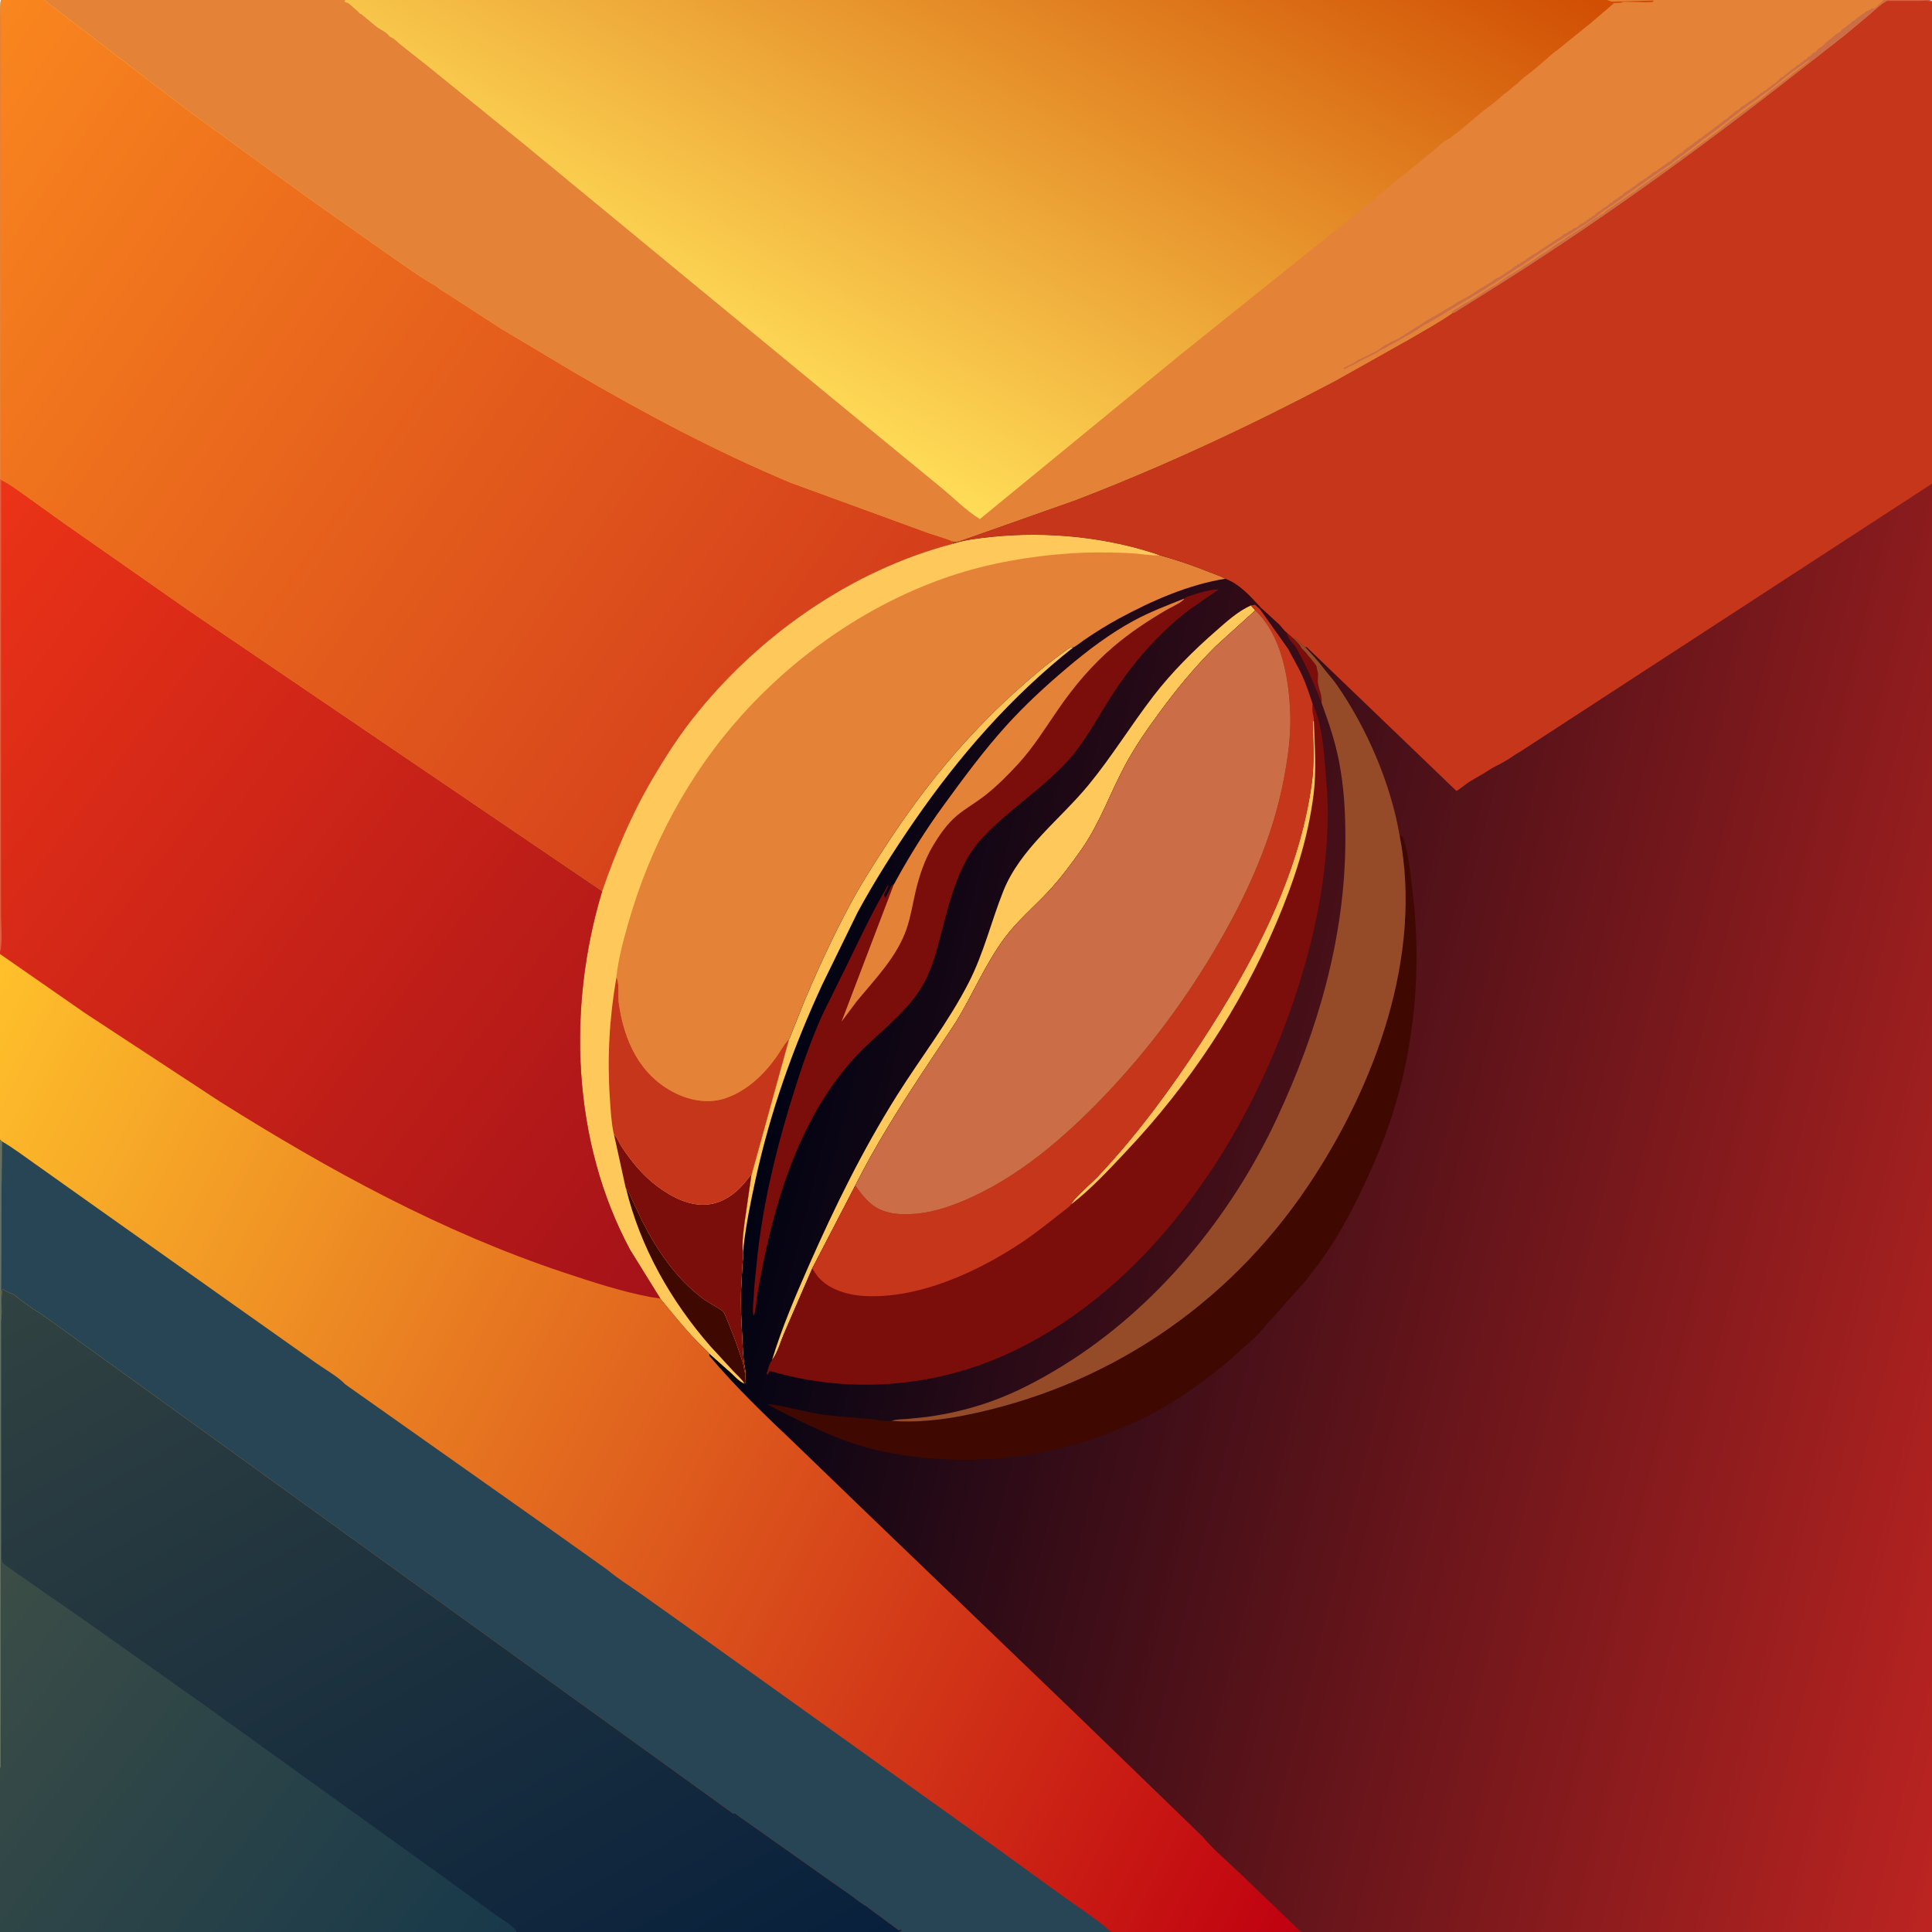 <svg version="1.1" xmlns="http://www.w3.org/2000/svg" style="display: block;" viewBox="0 0 2048 2048" width="1024" height="1024">
<defs>
	<linearGradient id="Gradient1" gradientUnits="userSpaceOnUse" x1="844.725" y1="1061.89" x2="2208.41" y2="1404.45">
		<stop class="stop0" offset="0" stop-opacity="1" stop-color="rgb(0,3,19)"/>
		<stop class="stop1" offset="1" stop-opacity="1" stop-color="rgb(188,36,33)"/>
	</linearGradient>
	<linearGradient id="Gradient2" gradientUnits="userSpaceOnUse" x1="1232.74" y1="-299.794" x2="815.595" y2="420.324">
		<stop class="stop0" offset="0" stop-opacity="1" stop-color="rgb(207,73,0)"/>
		<stop class="stop1" offset="1" stop-opacity="1" stop-color="rgb(255,221,88)"/>
	</linearGradient>
	<linearGradient id="Gradient3" gradientUnits="userSpaceOnUse" x1="858.258" y1="787.129" x2="-86.793" y2="128.925">
		<stop class="stop0" offset="0" stop-opacity="1" stop-color="rgb(212,62,27)"/>
		<stop class="stop1" offset="1" stop-opacity="1" stop-color="rgb(249,134,30)"/>
	</linearGradient>
	<linearGradient id="Gradient4" gradientUnits="userSpaceOnUse" x1="1422.69" y1="1960.56" x2="-86.883" y2="1180.04">
		<stop class="stop0" offset="0" stop-opacity="1" stop-color="rgb(192,0,16)"/>
		<stop class="stop1" offset="1" stop-opacity="1" stop-color="rgb(255,193,43)"/>
	</linearGradient>
	<linearGradient id="Gradient5" gradientUnits="userSpaceOnUse" x1="746.611" y1="1302.78" x2="-105.671" y2="654.97">
		<stop class="stop0" offset="0" stop-opacity="1" stop-color="rgb(165,18,25)"/>
		<stop class="stop1" offset="1" stop-opacity="1" stop-color="rgb(235,51,23)"/>
	</linearGradient>
	<linearGradient id="Gradient6" gradientUnits="userSpaceOnUse" x1="677.729" y1="2202.8" x2="155.869" y2="1279.99">
		<stop class="stop0" offset="0" stop-opacity="1" stop-color="rgb(8,32,60)"/>
		<stop class="stop1" offset="1" stop-opacity="1" stop-color="rgb(49,66,65)"/>
	</linearGradient>
	<linearGradient id="Gradient7" gradientUnits="userSpaceOnUse" x1="442.587" y1="2178.96" x2="-82.197" y2="1767.72">
		<stop class="stop0" offset="0" stop-opacity="1" stop-color="rgb(24,57,74)"/>
		<stop class="stop1" offset="1" stop-opacity="1" stop-color="rgb(60,77,70)"/>
	</linearGradient>
</defs>
<path transform="translate(0,0)" fill="url(#Gradient1)" d="M 0 508 C -0.017 460.827 -1.995 6.617 1 0 L 46.738 0 L 74 0 L 365.75 0 L 610.654 0 L 1703.7 0 L 1996.52 0 L 2000.31 0 C 2006.04 0.004 2046.22 -0.715 2047.53 0.969 L 2048 2 L 2048 512.684 L 2048 2048 L 1379.29 2048 L 1178.09 2048 L 952.773 2048 L 547.408 2048 L -0 2048 L 0 1876.32 L 0 1364.73 L 0 1207.99 L 0 1011.27 L 0 1009.34 L 0 508 z"/>
<path transform="translate(0,0)" fill="rgb(123,13,11)" d="M 1364.19 670.752 L 1371.51 677.163 C 1374.29 680.007 1377.22 682.498 1379.01 685.995 C 1380.42 688.763 1384.22 690.948 1386.01 693.995 C 1387.22 696.07 1389.59 697.768 1391.01 699.995 C 1392.04 701.615 1393.03 702.149 1394.01 703.995 L 1394.75 704.841 C 1395.79 706.215 1395.78 707.31 1396 708.942 C 1396.22 710.603 1396.08 709.641 1396.68 711.733 C 1397.79 715.595 1396.51 719.795 1397.03 723.742 C 1398.09 731.644 1401.68 736.467 1400.94 745.12 C 1394.46 728.624 1388.09 713.311 1379.88 697.567 C 1377.23 692.477 1374.63 686.169 1370.43 682.236 C 1367.35 678.383 1365.26 675.693 1364.19 670.752 z"/>
<path transform="translate(0,0)" fill="rgb(254,200,91)" d="M 836.44 1101.33 C 837.016 1100.98 836.701 1101.25 837.132 1100.26 L 852.978 1060.54 C 867.502 1026.21 883.238 992.134 900.865 959.286 C 913.382 935.96 927.872 913.354 942.444 891.273 C 980.593 833.464 1023.5 781.262 1074.79 734.654 C 1092 719.013 1110.01 703.598 1129.03 690.168 C 1132.13 687.978 1134.02 686.033 1137.97 686.099 C 1071.95 738.116 1016.27 801.989 968.748 871.016 C 947.33 902.125 926.876 934.273 908.897 967.515 L 871.273 1044.46 C 840.313 1111.6 816.333 1179.13 800.638 1251.5 C 795.705 1274.24 791.088 1297.07 788.346 1320.21 L 787.644 1328.35 C 786.259 1317.23 787.962 1306.48 789.295 1295.48 L 796.396 1246.23 L 836.44 1101.33 z"/>
<path transform="translate(0,0)" fill="rgb(254,200,91)" d="M 1326.12 641.841 C 1327.74 643.544 1329.25 645.117 1330.58 647.071 L 1288.44 685.322 C 1266.33 707.32 1246.59 731.338 1228.2 756.496 C 1215.34 774.075 1202.73 792.348 1192.45 811.58 C 1176.62 841.183 1165.98 872.391 1146.6 900.172 C 1135.88 915.538 1123.7 931.829 1110.88 945.5 C 1095.72 961.662 1078.58 976.055 1065.28 993.868 C 1044.48 1021.72 1031.1 1054.61 1012.82 1084.14 L 977.132 1138 C 952.021 1176.17 927.113 1215.88 906.616 1256.74 L 860.964 1344.67 L 831.299 1413.18 C 827.56 1421.91 824.14 1434.45 818.378 1441.75 C 828.76 1407.6 843.102 1373.94 857.5 1341.33 C 885.054 1278.92 914.517 1218.88 950.875 1161.07 C 975.993 1121.14 1005.49 1083.41 1027 1041.34 C 1042.95 1010.14 1050.61 977.045 1063.49 944.734 C 1081.46 899.629 1123.76 868.807 1153.99 831.967 C 1178.64 801.941 1198.97 768.642 1222.64 737.855 C 1241.89 712.813 1265.4 689.356 1289.2 668.622 C 1300.42 658.851 1312.36 647.775 1326.12 641.841 z"/>
<path transform="translate(0,0)" fill="rgb(123,13,11)" d="M 1255.43 634.54 C 1257.43 632.96 1258.62 632.504 1261 631.728 C 1272.12 628.102 1280.12 625.425 1292.01 624.722 L 1260.23 646.731 C 1226.77 672.391 1199.06 704.89 1176.59 740.375 C 1162.24 763.022 1149.17 787.946 1130.88 807.707 C 1110.13 830.116 1085.33 847.778 1062.5 867.909 C 1048.37 880.366 1034.38 893.816 1025.11 910.408 C 1011.27 935.205 1004.56 963.142 997.442 990.382 C 992.228 1010.34 987.194 1030.07 976.144 1047.78 C 958.167 1076.59 928.92 1096.24 906.173 1121.04 C 844.362 1188.43 818.243 1283.19 802.981 1371.25 C 801.723 1378.51 801.7 1387.97 799 1394.73 C 797.102 1390.97 798.912 1377.83 799.073 1373.06 C 799.439 1362.21 800.918 1351.48 801.942 1340.68 C 808.495 1271.61 826.119 1204.4 847.688 1138.58 C 854.71 1117.15 862.987 1095.04 872.349 1074.54 L 899.041 1020.4 C 912.394 993.1 925.401 965.08 940.987 938.97 L 942 939 L 941.203 940.453 L 937.25 948.25 C 937.365 950.133 937.385 950.337 938.49 952 L 942.75 943.505 L 943.75 941.505 L 944.128 940.532 C 944.907 938.974 946.36 938.107 947.699 937.071 C 948.197 936.918 949.504 934.046 949.873 933.373 C 964.826 906.125 981.399 879.721 999.696 854.579 C 1020.76 825.632 1042.46 796.086 1066.49 769.5 C 1086.53 747.33 1108.12 727.451 1130.91 708.173 C 1153.16 689.351 1176.34 671.766 1202.03 657.857 C 1219.2 648.567 1237.33 641.717 1255.43 634.54 z"/>
<path transform="translate(0,0)" fill="rgb(228,130,55)" d="M 1255.43 634.54 C 1253.73 638.252 1240.54 644.15 1236.53 646.501 C 1216.58 658.223 1197.9 670.556 1180.27 685.588 C 1157.73 704.81 1139.26 726.607 1122.42 750.934 C 1108.57 770.926 1095.86 791.699 1079.39 809.722 C 1068.65 821.467 1056.99 833.105 1044.5 842.97 C 1034.82 850.615 1023.7 856.78 1014.31 864.611 C 1003.84 873.331 995.298 885.816 988.45 897.5 C 980.004 911.912 974.493 928.368 970.672 944.555 C 967.578 957.667 965.54 971.217 961.231 984 C 951.054 1014.19 927.786 1037.54 907.954 1061.71 L 892.045 1083.05 L 947.699 937.071 C 948.197 936.918 949.504 934.046 949.873 933.373 C 964.826 906.125 981.399 879.721 999.696 854.579 C 1020.76 825.632 1042.46 796.086 1066.49 769.5 C 1086.53 747.33 1108.12 727.451 1130.91 708.173 C 1153.16 689.351 1176.34 671.766 1202.03 657.857 C 1219.2 648.567 1237.33 641.717 1255.43 634.54 z"/>
<path transform="translate(0,0)" fill="rgb(63,8,1)" d="M 1483.57 885.307 L 1487.01 886.995 C 1493.59 906.301 1495.35 928.345 1497.74 948.489 C 1506.95 1026.05 1499.62 1108.12 1475.63 1182.56 C 1465.86 1212.86 1452.94 1242.12 1438.93 1270.67 C 1425.69 1297.65 1410.13 1324.52 1391.38 1348.07 L 1385.02 1356.5 L 1333.74 1414.03 C 1331.14 1417.24 1327.6 1419.88 1324.58 1422.71 L 1302.01 1443.01 C 1279.1 1462.05 1255.08 1479.76 1229.01 1494.32 C 1178.58 1522.46 1119.05 1540.67 1061.59 1545.69 C 1015.81 1549.68 966.53 1546.88 921.995 1535.31 C 896.822 1528.76 873.607 1518.68 850.28 1507.35 C 837.806 1501.29 824.964 1495.22 813.032 1488.17 C 829.97 1489.91 847.392 1495.2 864.271 1498.16 C 883.175 1501.48 902.051 1502.4 921.109 1504.09 C 929.567 1504.84 936.682 1507.06 945.355 1506.18 C 969.517 1508.28 997.212 1505.31 1020.95 1500.65 C 1171.57 1471.09 1300.52 1384.92 1386.12 1257.77 C 1457.12 1152.31 1508.68 1013.61 1483.57 885.307 z"/>
<path transform="translate(0,0)" fill="rgb(150,75,40)" d="M 1371.51 677.163 L 1373.52 676.574 C 1376.7 680.079 1379.6 683.73 1383.74 686.111 C 1389.8 692.901 1396.59 699.722 1401.99 707.005 C 1406.68 713.323 1412.22 719.05 1416.72 725.5 C 1448.72 771.346 1474.14 830.137 1483.57 885.307 C 1508.68 1013.61 1457.12 1152.31 1386.12 1257.77 C 1300.52 1384.92 1171.57 1471.09 1020.95 1500.65 C 997.212 1505.31 969.517 1508.28 945.355 1506.18 C 950.465 1504.23 955.991 1504.57 961.364 1504.18 L 982.254 1502.02 C 1005.66 1498.87 1028.66 1493.43 1050.9 1485.45 C 1077.66 1475.85 1103.08 1462.3 1127.22 1447.36 C 1225.72 1386.37 1304.71 1290.11 1353.55 1185.52 C 1396.79 1092.92 1425.8 993.916 1426.16 891.054 C 1426.26 862.581 1424.86 834.739 1419.36 806.723 C 1415.16 785.362 1408.36 765.531 1400.94 745.12 C 1401.68 736.467 1398.09 731.644 1397.03 723.742 C 1396.51 719.795 1397.79 715.595 1396.68 711.733 C 1396.08 709.641 1396.22 710.603 1396 708.942 C 1395.78 707.31 1395.79 706.215 1394.75 704.841 L 1394.01 703.995 C 1393.03 702.149 1392.04 701.615 1391.01 699.995 C 1389.59 697.768 1387.22 696.07 1386.01 693.995 C 1384.22 690.948 1380.42 688.763 1379.01 685.995 C 1377.22 682.498 1374.29 680.007 1371.51 677.163 z"/>
<path transform="translate(0,0)" fill="rgb(228,130,55)" d="M 1010.03 576.439 C 1023.03 572.17 1038.43 570.439 1052 569.053 C 1110.4 563.092 1173.61 569.387 1229.21 588.472 C 1247.23 593.523 1265.26 599.66 1282.62 606.67 C 1287.81 608.766 1294.08 610.638 1298.86 613.448 C 1258.79 620.063 1221.42 636.64 1185.9 655.81 C 1173.13 662.7 1161.1 670.344 1149.11 678.513 C 1147.63 679.522 1138.98 686.116 1137.97 686.099 C 1134.02 686.033 1132.13 687.978 1129.03 690.168 C 1110.01 703.598 1092 719.013 1074.79 734.654 C 1023.5 781.262 980.593 833.464 942.444 891.273 C 927.872 913.354 913.382 935.96 900.865 959.286 C 883.238 992.134 867.502 1026.21 852.978 1060.54 L 837.132 1100.26 C 836.701 1101.25 837.016 1100.98 836.44 1101.33 L 796.396 1246.23 L 789.295 1295.48 C 787.962 1306.48 786.259 1317.23 787.644 1328.35 C 788.015 1332.75 787.221 1336.85 786.967 1341.21 L 785.694 1365.87 C 784.885 1382.54 785.84 1399.06 786.717 1415.7 C 787.311 1426.95 787.436 1439.03 789.646 1450 L 789.96 1453 L 790.396 1455.45 L 789.896 1455.66 L 790.505 1465.85 L 788.997 1466.57 C 783.506 1464.29 779.021 1458.98 774.62 1455 L 752.062 1434.96 L 751.214 1434.37 C 750.357 1433.02 750.727 1433.4 749.708 1432.45 C 731.012 1415.08 716.093 1396.06 699.962 1376.51 L 667.896 1324.78 C 606.35 1210.22 601.068 1067.93 638.308 944.743 C 652.583 903.362 669.067 864.011 691.292 826.182 C 704.284 804.069 718.029 782.443 733.878 762.248 C 802.594 674.687 901.923 604.628 1010.03 576.439 z"/>
<path transform="translate(0,0)" fill="rgb(254,200,91)" d="M 1010.03 576.439 C 1023.03 572.17 1038.43 570.439 1052 569.053 C 1110.4 563.092 1173.61 569.387 1229.21 588.472 L 1228.14 588.542 C 1218.56 589.095 1208.08 586.827 1198.34 586.369 C 1176.76 585.354 1154.56 585.225 1132.99 586.72 C 1090.9 589.638 1048.06 597.131 1007.99 610.5 C 923.479 638.703 846.158 691.832 786.625 757.779 C 729.851 820.67 688.854 897.998 665.762 979.314 C 660.598 997.499 655.318 1017.14 653.364 1036 L 653.393 1036.21 L 653.971 1037.23 C 656.643 1043.51 654.933 1055.97 655.945 1063.26 C 661.504 1103.31 678.22 1140.15 716.06 1158.84 C 732.553 1166.98 751.982 1170.09 769.634 1163.93 C 791.479 1156.31 809.176 1139.66 822.475 1121.14 C 827.02 1114.81 831.072 1106.89 836.44 1101.33 L 796.396 1246.23 L 789.295 1295.48 C 787.962 1306.48 786.259 1317.23 787.644 1328.35 C 788.015 1332.75 787.221 1336.85 786.967 1341.21 L 785.694 1365.87 C 784.885 1382.54 785.84 1399.06 786.717 1415.7 C 787.311 1426.95 787.436 1439.03 789.646 1450 L 789.96 1453 L 790.396 1455.45 L 789.896 1455.66 L 790.505 1465.85 L 788.997 1466.57 C 783.506 1464.29 779.021 1458.98 774.62 1455 L 752.062 1434.96 L 751.214 1434.37 C 750.357 1433.02 750.727 1433.4 749.708 1432.45 C 731.012 1415.08 716.093 1396.06 699.962 1376.51 L 667.896 1324.78 C 606.35 1210.22 601.068 1067.93 638.308 944.743 C 652.583 903.362 669.067 864.011 691.292 826.182 C 704.284 804.069 718.029 782.443 733.878 762.248 C 802.594 674.687 901.923 604.628 1010.03 576.439 z"/>
<path transform="translate(0,0)" fill="rgb(63,8,1)" d="M 663.625 1259.76 C 666.828 1263.41 668.206 1267.72 670.207 1272.08 L 681.026 1294.82 C 696.775 1325.86 716.62 1354.93 744.635 1376.2 C 751.23 1381.21 759.112 1384.57 765.676 1389.58 C 767.371 1390.87 767.931 1392.3 768.72 1394.16 C 775.685 1410.57 782.024 1427.19 787.298 1444.24 C 788.463 1448 788.68 1451.97 789.896 1455.66 L 790.505 1465.85 L 788.997 1466.57 C 786.781 1462.26 781.167 1457.54 777.729 1453.89 L 752.937 1426.97 C 711.099 1378.99 678.668 1321.94 663.625 1259.76 z"/>
<path transform="translate(0,0)" fill="rgb(123,13,11)" d="M 650.715 1201.83 L 651.605 1202.99 C 654.518 1206.9 656.466 1211.71 659.179 1215.83 C 669.269 1231.18 681.261 1245.88 696 1256.99 C 711.526 1268.69 731.534 1279.42 751.682 1276.66 C 769.109 1274.28 783.09 1262.57 793.24 1248.84 C 794.039 1247.76 794.793 1246.73 795.702 1245.73 L 796.396 1246.23 L 789.295 1295.48 C 787.962 1306.48 786.259 1317.23 787.644 1328.35 C 788.015 1332.75 787.221 1336.85 786.967 1341.21 L 785.694 1365.87 C 784.885 1382.54 785.84 1399.06 786.717 1415.7 C 787.311 1426.95 787.436 1439.03 789.646 1450 L 789.96 1453 L 790.396 1455.45 L 789.896 1455.66 C 788.68 1451.97 788.463 1448 787.298 1444.24 C 782.024 1427.19 775.685 1410.57 768.72 1394.16 C 767.931 1392.3 767.371 1390.87 765.676 1389.58 C 759.112 1384.57 751.23 1381.21 744.635 1376.2 C 716.62 1354.93 696.775 1325.86 681.026 1294.82 L 670.207 1272.08 C 668.206 1267.72 666.828 1263.41 663.625 1259.76 L 663.342 1259.62 L 650.715 1201.83 z"/>
<path transform="translate(0,0)" fill="rgb(198,54,26)" d="M 653.393 1036.21 L 653.971 1037.23 C 656.643 1043.51 654.933 1055.97 655.945 1063.26 C 661.504 1103.31 678.22 1140.15 716.06 1158.84 C 732.553 1166.98 751.982 1170.09 769.634 1163.93 C 791.479 1156.31 809.176 1139.66 822.475 1121.14 C 827.02 1114.81 831.072 1106.89 836.44 1101.33 L 796.396 1246.23 L 795.702 1245.73 C 794.793 1246.73 794.039 1247.76 793.24 1248.84 C 783.09 1262.57 769.109 1274.28 751.682 1276.66 C 731.534 1279.42 711.526 1268.69 696 1256.99 C 681.261 1245.88 669.269 1231.18 659.179 1215.83 C 656.466 1211.71 654.518 1206.9 651.605 1202.99 L 650.715 1201.83 L 650.544 1201.63 C 647.986 1189.66 647.319 1176.91 646.5 1164.73 C 643.573 1121.18 645.97 1079.22 653.393 1036.21 z"/>
<path transform="translate(0,0)" fill="rgb(123,13,11)" d="M 1326.12 641.841 L 1330.5 641.16 L 1335.86 646.222 L 1365.66 688.177 C 1370.42 697.686 1376 706.659 1380.44 716.35 C 1384.83 725.909 1387.9 735.846 1391.3 745.777 C 1400.97 766.087 1402.91 790.976 1404.79 813.081 C 1406.3 830.925 1407.73 848.72 1407.49 866.649 C 1406.54 937.098 1390.81 1006.21 1367.37 1072.34 C 1315.66 1218.19 1216.26 1364.81 1073 1432.87 C 993.772 1470.51 903.233 1478.07 819 1454.11 L 816 1453.3 C 815.085 1454.69 814.255 1456 813.5 1457.49 L 812.694 1456 C 814.21 1451.56 815.397 1445.33 818.378 1441.75 C 824.14 1434.45 827.56 1421.91 831.299 1413.18 L 860.964 1344.67 L 906.616 1256.74 C 927.113 1215.88 952.021 1176.17 977.132 1138 L 1012.82 1084.14 C 1031.1 1054.61 1044.48 1021.72 1065.28 993.868 C 1078.58 976.055 1095.72 961.662 1110.88 945.5 C 1123.7 931.829 1135.88 915.538 1146.6 900.172 C 1165.98 872.391 1176.62 841.183 1192.45 811.58 C 1202.73 792.348 1215.34 774.075 1228.2 756.496 C 1246.59 731.338 1266.33 707.32 1288.44 685.322 L 1330.58 647.071 C 1329.25 645.117 1327.74 643.544 1326.12 641.841 z"/>
<path transform="translate(0,0)" fill="rgb(254,200,91)" d="M 1135.51 1276.62 C 1136.72 1271.67 1157.99 1253.33 1163.58 1247.39 C 1205.19 1203.21 1239.93 1155.97 1273.09 1105.26 C 1327.66 1021.8 1377.1 929.725 1390.63 829.581 C 1393.54 808.026 1392.08 786.179 1391.45 764.553 L 1392.72 764.379 C 1393.5 790.896 1395.77 815.715 1392.42 842.333 C 1386.5 889.545 1371.45 935.027 1352.89 978.6 C 1314.74 1068.12 1260.6 1149.69 1193.83 1220.46 C 1175.78 1239.6 1156.4 1260.65 1135.51 1276.62 z"/>
<path transform="translate(0,0)" fill="rgb(198,54,26)" d="M 1326.12 641.841 L 1330.5 641.16 L 1335.86 646.222 L 1365.66 688.177 C 1370.42 697.686 1376 706.659 1380.44 716.35 C 1384.83 725.909 1387.9 735.846 1391.3 745.777 C 1391.26 748.624 1391.05 751.669 1391.33 754.5 C 1391.64 757.722 1393.1 761.072 1392.72 764.379 L 1391.45 764.553 C 1392.08 786.179 1393.54 808.026 1390.63 829.581 C 1377.1 929.725 1327.66 1021.8 1273.09 1105.26 C 1239.93 1155.97 1205.19 1203.21 1163.58 1247.39 C 1157.99 1253.33 1136.72 1271.67 1135.51 1276.62 C 1134.04 1278.61 1132.91 1279.49 1130.99 1280.96 C 1115.41 1292.9 1100.72 1305.23 1084.35 1316.21 C 1036.89 1348.07 973.411 1377.46 915 1373.73 C 897.84 1372.63 878.386 1366.78 866.932 1353.31 L 860.964 1344.67 L 906.616 1256.74 C 916.209 1269.91 924.345 1280.82 941.083 1284.99 L 942.813 1285.41 C 950.119 1287.23 957.498 1287.28 965 1287.03 C 984.338 1286.4 1003.29 1280.43 1021 1273.03 C 1078.75 1248.9 1128.72 1205.65 1171.54 1160.75 C 1217.8 1112.23 1257.42 1058.92 1291.08 1001 C 1323.1 945.89 1349.58 886.985 1361.29 824 C 1365.27 802.592 1368.41 779.839 1367.76 758.029 C 1366.65 720.905 1359.07 673.646 1330.58 647.071 C 1329.25 645.117 1327.74 643.544 1326.12 641.841 z"/>
<path transform="translate(0,0)" fill="rgb(203,109,70)" d="M 1330.58 647.071 C 1359.07 673.646 1366.65 720.905 1367.76 758.029 C 1368.41 779.839 1365.27 802.592 1361.29 824 C 1349.58 886.985 1323.1 945.89 1291.08 1001 C 1257.42 1058.92 1217.8 1112.23 1171.54 1160.75 C 1128.72 1205.65 1078.75 1248.9 1021 1273.03 C 1003.29 1280.43 984.338 1286.4 965 1287.03 C 957.498 1287.28 950.119 1287.23 942.813 1285.41 L 941.083 1284.99 C 924.345 1280.82 916.209 1269.91 906.616 1256.74 C 927.113 1215.88 952.021 1176.17 977.132 1138 L 1012.82 1084.14 C 1031.1 1054.61 1044.48 1021.72 1065.28 993.868 C 1078.58 976.055 1095.72 961.662 1110.88 945.5 C 1123.7 931.829 1135.88 915.538 1146.6 900.172 C 1165.98 872.391 1176.62 841.183 1192.45 811.58 C 1202.73 792.348 1215.34 774.075 1228.2 756.496 C 1246.59 731.338 1266.33 707.32 1288.44 685.322 L 1330.58 647.071 z"/>
<path transform="translate(0,0)" fill="rgb(198,54,26)" d="M 2000.31 0 C 2006.04 0.004 2046.22 -0.715 2047.53 0.969 L 2048 2 L 2048 512.684 L 1610.14 797.658 C 1608.47 798.788 1606.65 799.484 1605.04 800.698 C 1600.65 804.014 1593.92 807.798 1589 810.49 L 1587.75 810.995 C 1583.96 812.967 1580.03 815.124 1576.5 817.49 C 1568.3 822.987 1559.45 826.663 1551.75 832.995 L 1548.99 834.995 L 1547.46 836.159 L 1543.92 838.488 L 1385.06 685.862 L 1383.74 686.111 C 1379.6 683.73 1376.7 680.079 1373.52 676.574 L 1371.51 677.163 L 1364.19 670.752 C 1361.35 668.762 1358.48 664.428 1355.9 661.847 L 1336.74 644.344 C 1326.06 632.621 1314.08 619.065 1298.86 613.448 C 1294.08 610.638 1287.81 608.766 1282.62 606.67 C 1265.26 599.66 1247.23 593.523 1229.21 588.472 C 1173.61 569.387 1110.4 563.092 1052 569.053 C 1038.43 570.439 1023.03 572.17 1010.03 576.439 L 1008.82 573.564 C 1012.15 574.182 1014.38 574.348 1017.61 573.214 L 1140 530.02 C 1234.45 493.805 1325.24 451.163 1414.71 404.096 L 1494.32 359.406 C 1509.49 350.512 1525.37 341.836 1539.81 331.824 C 1542.64 331.164 1546.21 328.328 1548.74 326.796 L 1574 311.069 C 1687.73 240.135 1797.2 161.312 1902.68 78.676 L 1956 36.967 L 1981.63 15.472 C 1987.45 10.485 1993.38 4.647 2000.12 0.967 L 2000.31 0 z"/>
<path transform="translate(0,0)" fill="rgb(221,96,67)" d="M 2000.31 0 C 2006.04 0.004 2046.22 -0.715 2047.53 0.969 L 2048 2 C 2043.7 0.12 2036.65 1.025 2031.92 1.012 L 2000.12 0.967 L 2000.31 0 z"/>
<path transform="translate(0,0)" fill="url(#Gradient2)" d="M 0 508 C -0.017 460.827 -1.995 6.617 1 0 L 46.738 0 L 74 0 L 365.75 0 L 610.654 0 L 1703.7 0 L 1996.52 0 L 2000.31 0 L 2000.12 0.967 C 1993.38 4.647 1987.45 10.485 1981.63 15.472 L 1956 36.967 L 1902.68 78.676 C 1797.2 161.312 1687.73 240.135 1574 311.069 L 1548.74 326.796 C 1546.21 328.328 1542.64 331.164 1539.81 331.824 C 1525.37 341.836 1509.49 350.512 1494.32 359.406 L 1414.71 404.096 C 1325.24 451.163 1234.45 493.805 1140 530.02 L 1017.61 573.214 C 1014.38 574.348 1012.15 574.182 1008.82 573.564 L 1010.03 576.439 C 901.923 604.628 802.594 674.687 733.878 762.248 C 718.029 782.443 704.284 804.069 691.292 826.182 C 669.067 864.011 652.583 903.362 638.308 944.743 L 516.875 862.343 L 202.207 648.663 L 67.205 554.287 L 25.025 524.037 C 17.439 518.743 9.62 512.691 1.235 508.764 L 0.876 507.904 L 0 508 z"/>
<path transform="translate(0,0)" fill="rgb(228,130,55)" d="M 46.738 0 L 74 0 L 365.75 0 L 365.281 1.312 L 366 2.49 L 367.062 2.604 C 370.77 3.361 373.901 7.822 376.922 10.013 C 378.711 11.312 380.044 12.844 381.5 14.49 L 383.005 14.995 L 398 27.49 C 401.819 30.614 407.308 33.003 410.774 36.136 C 411.636 36.915 412.142 38.053 413.055 38.773 L 416.5 40.568 C 419.207 42.197 421.983 45.235 424.5 47.235 L 453.14 69.86 L 556.5 153.668 L 879.188 419.599 L 995.736 515.292 C 1009.71 526.578 1023.54 540.787 1038.7 550.249 L 1249.41 377.519 L 1420 240.693 L 1497.47 177.61 L 1521.22 158.152 C 1525.32 154.754 1529.97 149.735 1534.81 147.696 C 1536.5 146.984 1537 146.685 1538.29 145.466 L 1539.84 143.995 C 1553.07 134.754 1564.63 123.191 1577.49 113.5 L 1580.99 110.995 L 1584.83 108.057 L 1592.49 101.5 L 1594.49 99.5 C 1597.7 97.442 1593.91 100.651 1596.75 98.12 L 1602.13 93.688 L 1604.49 91.5 C 1606.22 90.319 1607.44 89.554 1608.99 87.995 L 1611 86 C 1613.13 84.302 1615.33 82.012 1617.49 80.5 C 1629.49 72.099 1639.94 60.901 1651.86 52.251 L 1681.49 28.25 L 1685.67 24.966 L 1711 3.245 L 1718 3 C 1720.4 1.397 1723.77 1.982 1726.66 1.975 C 1735.14 1.956 1744.15 2.944 1752.5 2 L 1752.5 0.51 L 1711 1.709 C 1708.3 1.922 1706.97 1.453 1704.53 0.379 L 1703.7 0 L 1996.52 0 L 2000.31 0 L 2000.12 0.967 C 1993.38 4.647 1987.45 10.485 1981.63 15.472 L 1956 36.967 L 1902.68 78.676 C 1797.2 161.312 1687.73 240.135 1574 311.069 L 1548.74 326.796 C 1546.21 328.328 1542.64 331.164 1539.81 331.824 C 1525.37 341.836 1509.49 350.512 1494.32 359.406 L 1414.71 404.096 C 1325.24 451.163 1234.45 493.805 1140 530.02 L 1017.61 573.214 C 1014.38 574.348 1012.15 574.182 1008.82 573.564 C 1008.61 572.726 986.366 565.794 984.016 565.024 L 838.19 511.701 C 759.034 478.582 681.905 437.539 607.924 394.186 L 530.893 348.151 L 478.749 314.308 C 473.449 310.732 467.499 307.741 462.727 303.484 C 446.359 294.39 430.474 282.644 415.033 272.044 L 324 207.797 L 198.947 116.792 L 149.5 78.92 L 46.738 0 z"/>
<path transform="translate(0,0)" fill="rgb(203,109,70)" d="M 1996.52 0 L 2000.31 0 L 2000.12 0.967 C 1993.38 4.647 1987.45 10.485 1981.63 15.472 L 1956 36.967 L 1902.68 78.676 C 1797.2 161.312 1687.73 240.135 1574 311.069 L 1548.74 326.796 C 1546.21 328.328 1542.64 331.164 1539.81 331.824 L 1538.82 331.334 C 1540.6 329.328 1543.53 327.066 1546.01 326.005 C 1548.48 324.943 1549.97 323.131 1552.25 322.005 C 1561.68 317.354 1571 310.683 1579.92 304.908 C 1582.81 303.034 1586.36 301.841 1588.89 299.568 C 1590.36 298.254 1589.5 298.757 1591.02 297.911 C 1594.51 295.954 1597.82 292.653 1601.25 291.005 C 1603.71 289.823 1605.63 288.284 1608.01 287.005 C 1609.87 285.999 1611.15 285.505 1612.81 284.112 L 1614.75 282.505 C 1619.49 279.414 1625.26 276.358 1629.6 272.893 C 1633.85 269.494 1638.84 267.305 1643 264 C 1646.81 260.974 1651.36 257.765 1655.63 255.332 C 1657.01 254.546 1657.98 254.055 1659.13 252.908 L 1660.01 252.005 C 1668.59 246.943 1677.99 241.03 1686.02 235.003 L 1692.25 230.586 L 1693.01 230.005 L 1694.5 230 L 1696.01 228.005 C 1697.84 227.389 1699.36 226.669 1700.75 225.286 C 1701.75 224.289 1702.81 223.29 1704 222.51 L 1730.54 204.379 C 1731.72 203.698 1732.8 203.234 1733.78 202.255 C 1736.92 199.132 1742.61 195.318 1746.5 193 C 1748.29 191.933 1749.4 190.553 1751 189.51 L 1764.5 180 C 1766.2 178.875 1768.26 178.154 1769.75 176.75 C 1772.14 174.494 1775.01 173.081 1777.25 170.846 L 1778.01 170.005 L 1779.5 170 C 1780.99 168.149 1783.08 166.092 1785.25 165.005 C 1790.45 162.395 1795.19 157.902 1800 154.51 C 1802.15 152.995 1804.35 151.722 1806.22 149.848 L 1807.01 149.005 L 1808.5 149 C 1812.46 144.674 1818.33 141.471 1822.89 137.802 C 1827.7 133.94 1833.82 127.958 1839.01 125.005 C 1842.61 122.949 1844.9 120.238 1848.25 118.005 C 1852.18 115.384 1855.95 112.033 1859.9 109.645 L 1861 109 C 1863.15 107.3 1865.86 105.675 1867.73 103.797 L 1868.75 102.75 C 1872.12 100.558 1869.16 103.401 1871.51 100.972 C 1877.29 94.993 1885.45 89.943 1892 84.755 L 1911.5 69.51 C 1913.85 67.649 1916.5 66.16 1918.5 64 L 1918 63.49 L 1909.5 69.49 C 1908.01 70.421 1906.81 71.126 1905.43 72.274 C 1903.84 73.601 1904.23 73.408 1902.5 74.49 C 1901.03 75.409 1899.83 76.11 1898.47 77.243 L 1879.99 91.995 L 1871.5 98.49 C 1870.08 99.473 1868.83 100.106 1867.47 101.243 L 1863.99 103.995 L 1859.41 107.583 L 1858 108.49 L 1856.5 109.49 C 1855.01 110.421 1853.81 111.126 1852.43 112.274 C 1850.84 113.601 1851.23 113.408 1849.5 114.49 C 1848.03 115.409 1846.83 116.11 1845.47 117.243 L 1835.75 124.995 L 1834.5 125.49 L 1831.99 127.995 C 1830.51 128.934 1829.4 130.105 1827.99 130.995 C 1826.01 132.26 1824.66 133.689 1822.75 134.995 C 1820.01 136.876 1817.52 139.184 1814.75 140.995 C 1812 142.794 1809.54 145.359 1806.75 146.995 L 1805.5 147.49 L 1802.99 149.995 C 1801.51 150.934 1800.4 152.105 1798.99 152.995 C 1797.52 153.931 1796.39 155.11 1794.99 155.995 C 1793.52 156.931 1792.39 158.11 1790.99 158.995 C 1789.01 160.26 1787.66 161.689 1785.75 162.995 L 1778.53 168.188 L 1771.41 173.583 L 1748.5 189.49 C 1745.97 191.067 1743.87 192.943 1741.41 194.583 L 1740 195.49 L 1738.5 196.49 C 1737.01 197.421 1735.81 198.126 1734.43 199.274 C 1732.84 200.601 1733.23 200.408 1731.5 201.49 C 1726.67 204.506 1722.2 208.237 1717.5 211.49 L 1710.41 216.583 L 1709 217.49 L 1707.5 218.49 C 1703.92 220.725 1699.66 223.565 1696.4 226.274 L 1692.5 229.49 L 1681 237.49 C 1678.87 239.017 1676.66 240.019 1674.5 241.458 L 1670 244.49 C 1667.41 246.35 1664.35 248.335 1661.5 249.758 C 1660.25 250.379 1659.12 250.927 1657.99 251.75 C 1656.46 252.874 1655.22 253.899 1653.5 254.758 C 1651.57 255.72 1652.35 255.223 1650.5 256.458 L 1613 281.49 C 1610.87 283.017 1608.66 284.019 1606.5 285.458 L 1593 294.49 C 1590.4 296.354 1587.58 297.602 1585 299.49 C 1582.42 301.378 1579.59 302.599 1577 304.49 C 1572.94 307.461 1568.26 309.768 1564 312.49 L 1517.99 339.995 C 1513.75 342.55 1509.04 344.597 1505 347.49 C 1500.94 350.398 1495.93 353.546 1491.47 355.774 L 1490 356.49 L 1485.99 358.995 C 1483.78 360.172 1481.76 361.644 1479.56 362.743 L 1474.99 364.995 C 1472.69 366.123 1470.8 367.622 1468.56 368.743 L 1467 369.49 L 1463.99 370.995 L 1462.5 371.49 C 1461.43 372.079 1460.93 373.075 1459.59 373.743 L 1446.99 379.995 L 1444 381.49 C 1442.4 382.492 1440.45 383.136 1439.06 384.18 C 1437.61 385.268 1438.34 384.855 1436.56 385.743 L 1435 386.49 L 1431.99 387.995 L 1430.5 388.49 C 1428.39 389.543 1426.81 390.724 1424.5 391.49 L 1424.5 390 C 1429.14 387.406 1434.92 385.358 1439 382 L 1440.01 381.005 C 1441.98 380.998 1442.04 380.671 1443.75 379.75 C 1450.08 376.339 1460.11 372.485 1465.25 367.925 L 1466.25 367.005 C 1468.34 365.687 1470.87 364.936 1473 363.5 C 1474.5 362.492 1473.43 362.961 1474.89 362.409 C 1480.03 360.467 1485.52 357.182 1490 354 L 1498 349 C 1500.1 347.505 1502.37 346.444 1504.52 345.016 L 1509 342 C 1512.19 339.772 1515.66 337.995 1519 336 L 1522.75 333.75 L 1531 329 L 1541 323 C 1543.8 321.014 1547.26 318.77 1550.36 317.359 C 1554.12 315.652 1558.08 313.306 1561.52 311.016 L 1569 306 L 1570.25 305.005 L 1571.5 305 C 1573.12 303.379 1572.27 303.998 1574.27 302.922 L 1577.52 301.016 L 1583.12 297.172 C 1584.17 296.385 1585.12 295.683 1586.25 295.005 C 1587.91 294.998 1594.79 290.168 1596.52 289.016 L 1601 286 C 1602.53 284.998 1603.88 284.179 1605.19 282.877 L 1606.01 282.005 L 1607.5 282 L 1609.01 280.005 L 1610.5 280 C 1612.78 278.058 1615.37 277.002 1617.64 275.141 C 1619.57 273.565 1618.42 274.365 1620.56 272.938 L 1622 272 C 1624.12 270.541 1626.38 269.441 1628.52 268.016 L 1648 255 C 1650.89 252.979 1654.33 251.671 1656.85 249.172 C 1657.82 248.206 1657.37 248.461 1659 247.755 C 1660.24 247.221 1660.77 247.26 1661.78 246.255 C 1662.83 245.215 1662.29 245.491 1664 244.755 C 1665.49 244.113 1665.92 244.135 1667.25 242.955 L 1668.25 242.005 C 1670.36 241.997 1671.48 241.071 1672.95 239.593 C 1673.98 238.569 1674.85 237.867 1676.01 237.005 L 1677.5 237 L 1679.25 235.005 L 1680.5 235 L 1682.25 233.005 L 1683.5 233 L 1685.01 231.005 L 1686.5 231 L 1688.01 229.005 L 1689.5 229 C 1690.89 227.396 1692.1 225.767 1694.03 224.8 C 1696.1 223.763 1697.57 222.392 1699.3 220.862 L 1700.25 220.005 L 1701.5 220 L 1702.75 218.75 C 1705.08 217.197 1705.19 217.305 1707.01 215.005 L 1708.5 215 L 1710.25 213.005 L 1715 210 L 1717.75 207.75 C 1720.5 206.13 1718.67 208.05 1720.52 205.75 C 1722.43 203.376 1726.2 202.128 1728.7 200.078 C 1730.01 199.012 1730.02 198.888 1731.5 198 C 1732.92 197.147 1733.72 196.823 1734.95 195.593 C 1735.82 194.729 1735.98 194.366 1737 193.755 C 1742.13 190.675 1747.8 186.881 1752.28 182.909 L 1753.25 182.005 L 1754.5 182 L 1758.5 179 L 1765.56 173.938 L 1767 173 L 1768.75 171.75 C 1771.29 170.454 1769.81 171.733 1771.8 169.75 C 1772.55 168.996 1773.07 168.273 1774 167.755 C 1776.54 166.345 1778.33 164.159 1780.75 162.75 C 1783.91 160.912 1781.21 163.326 1783.94 160.562 C 1784.97 159.518 1785.61 158.891 1786.89 158.078 L 1794 153 L 1796.75 150.75 C 1799.5 149.13 1797.67 151.05 1799.52 148.75 C 1800.78 147.179 1800.11 147.618 1802 146.755 C 1803.95 145.866 1802.67 146.748 1804.56 145.203 L 1808.25 142.25 L 1820.66 133.125 L 1828.75 126.75 C 1831.41 125.421 1829.75 126.782 1831.94 124.562 C 1832.97 123.518 1833.61 122.891 1834.89 122.078 C 1837.32 120.53 1839.34 118.153 1841.75 116.75 C 1844.46 115.171 1842.7 117.014 1844.52 114.75 C 1845.78 113.179 1845.11 113.618 1847 112.755 C 1849.1 111.797 1850.56 110.267 1852.48 108.984 L 1857 106 L 1860 104 L 1862.75 101.75 C 1865.16 100.331 1865.24 100.247 1867.01 98.005 L 1868.5 98 L 1870.01 96.005 L 1871.5 96 L 1873.75 93.75 C 1877.26 91.491 1873.9 94.644 1876.8 91.75 C 1877.55 90.996 1878.07 90.273 1879 89.755 C 1881.73 88.237 1878.69 90.551 1881.59 88.172 L 1883 87 C 1885.01 85.465 1886.37 83.953 1888.01 82.005 L 1889.5 82 C 1890.94 80.487 1892.12 79.207 1893.89 78.078 C 1896.32 76.53 1898.34 74.153 1900.75 72.75 C 1903.16 71.348 1903.25 71.238 1905.01 69.005 L 1906.5 69 L 1908.75 66.75 C 1911.11 65.232 1911.2 65.292 1913.01 63.005 L 1914.5 63 L 1917.01 60.005 L 1918.5 60 L 1922.01 56.005 C 1925.15 55.995 1926.24 52.361 1928.75 50.75 C 1931.75 48.825 1929.47 51.073 1931.39 49.185 L 1935.69 45.031 L 1937 44 L 1939.75 41.75 C 1941.93 40.481 1942.67 38.965 1944.71 37.734 C 1946.18 36.85 1947.34 35.589 1948.75 34.75 L 1950.5 34 L 1953.01 31.005 C 1955.04 29.391 1956.51 29.102 1958.52 26.844 L 1959.25 26.005 C 1961.61 25.604 1962.47 23.769 1964.01 22.005 L 1965.5 22 C 1967.78 19.614 1970.25 17.806 1973 16 L 1976 14 L 1978.25 12.005 L 1980 11.5 L 1981 10.755 C 1982.19 10.104 1982.8 10.275 1983.88 9.208 L 1984.5 8.51 L 1986 9 C 1987.63 8.362 1988.6 7.946 1989.86 6.688 L 1991 5.5 C 1993.34 3.494 1994.7 2.525 1996.52 0 z"/>
<path transform="translate(0,0)" fill="url(#Gradient3)" d="M 0 508 C -0.017 460.827 -1.995 6.617 1 0 L 46.738 0 L 149.5 78.92 L 198.947 116.792 L 324 207.797 L 415.033 272.044 C 430.474 282.644 446.359 294.39 462.727 303.484 C 467.499 307.741 473.449 310.732 478.749 314.308 L 530.893 348.151 L 607.924 394.186 C 681.905 437.539 759.034 478.582 838.19 511.701 L 984.016 565.024 C 986.366 565.794 1008.61 572.726 1008.82 573.564 L 1010.03 576.439 C 901.923 604.628 802.594 674.687 733.878 762.248 C 718.029 782.443 704.284 804.069 691.292 826.182 C 669.067 864.011 652.583 903.362 638.308 944.743 L 516.875 862.343 L 202.207 648.663 L 67.205 554.287 L 25.025 524.037 C 17.439 518.743 9.62 512.691 1.235 508.764 L 0.876 507.904 L 0 508 z"/>
<path transform="translate(0,0)" fill="rgb(228,130,55)" d="M 0 508 C -0.017 460.827 -1.995 6.617 1 0 L 0.876 507.904 L 0 508 z"/>
<path transform="translate(0,0)" fill="url(#Gradient4)" d="M 0 508 L 0.876 507.904 L 1.235 508.764 C 9.62 512.691 17.439 518.743 25.025 524.037 L 67.205 554.287 L 202.207 648.663 L 516.875 862.343 L 638.308 944.743 C 601.068 1067.93 606.35 1210.22 667.896 1324.78 L 699.962 1376.51 C 716.093 1396.06 731.012 1415.08 749.708 1432.45 C 750.727 1433.4 750.357 1433.02 751.214 1434.37 L 752.062 1434.96 L 751.826 1437.06 C 780.229 1470.9 811.214 1500.31 843.179 1530.71 L 922.538 1607.31 L 1143.27 1819.51 L 1275.09 1947.17 C 1285.62 1960.22 1300.06 1971.96 1312.19 1983.7 L 1379.29 2048 L 1178.09 2048 L 952.773 2048 L 547.408 2048 L -0 2048 L 0 1876.32 L 0 1364.73 L 0 1207.99 L 0 1011.27 L 0 1009.34 L 0 508 z"/>
<path transform="translate(0,0)" fill="rgb(39,69,85)" d="M 1.93 1209.84 C 14.206 1217 25.823 1225.81 37.427 1234.01 L 93.704 1273.97 L 257.703 1390.16 L 335.52 1445.2 C 345.145 1452.04 358.091 1459.14 366.162 1467.59 L 575.916 1615.74 L 643.724 1663.97 C 654.725 1673.24 667.599 1681.23 679.373 1689.57 L 751.112 1740.62 L 1065.11 1965.3 L 1129.3 2011.91 C 1145.56 2023.49 1163.2 2034.69 1178.09 2048 L 952.773 2048 L 955.745 2046.9 L 955.5 2045.51 L 952.5 2046 L 920.838 2022.62 L 918.995 2021.01 C 913.083 2017.97 907.982 2013.42 902.535 2009.53 L 873.674 1989.25 L 778.51 1921.87 L 777.406 1922.63 L 61.805 1405.83 L 42.202 1391.91 C 35.686 1388.15 28.612 1383.01 22.5 1378.51 C 18.892 1375.85 14.374 1371.22 9.922 1370.47 L 2.5 1366.53 C 0.481 1377.51 2.762 1389.25 1.123 1400.39 L 0.995 1364.89 L 1.93 1209.84 z"/>
<path transform="translate(0,0)" fill="url(#Gradient5)" d="M 0 508 L 0.876 507.904 L 1.235 508.764 C 9.62 512.691 17.439 518.743 25.025 524.037 L 67.205 554.287 L 202.207 648.663 L 516.875 862.343 L 638.308 944.743 C 601.068 1067.93 606.35 1210.22 667.896 1324.78 L 699.962 1376.51 L 688.126 1374.68 C 657.524 1368.69 627.534 1358.84 597.992 1349.02 C 467.999 1305.77 348.963 1240.53 233.371 1167.9 L 89.783 1073.69 L 0 1011.27 L 0 1009.34 L 0 508 z"/>
<path transform="translate(0,0)" fill="rgb(221,96,67)" d="M 0 508 L 0.876 507.904 L 1.235 508.764 L 1.019 887.057 L 1.035 967.5 C 1.047 979.998 3.143 997.473 0 1009.34 L 0 508 z"/>
<path transform="translate(0,0)" fill="url(#Gradient6)" d="M 0 1207.99 L 1.93 1209.84 L 0.995 1364.89 L 1.123 1400.39 C 2.762 1389.25 0.481 1377.51 2.5 1366.53 L 9.922 1370.47 C 14.374 1371.22 18.892 1375.85 22.5 1378.51 C 28.612 1383.01 35.686 1388.15 42.202 1391.91 L 61.805 1405.83 L 777.406 1922.63 L 778.51 1921.87 L 873.674 1989.25 L 902.535 2009.53 C 907.982 2013.42 913.083 2017.97 918.995 2021.01 L 920.838 2022.62 L 952.5 2046 L 955.5 2045.51 L 955.745 2046.9 L 952.773 2048 L 547.408 2048 L -0 2048 L 0 1876.32 L 0 1364.73 L 0 1207.99 z"/>
<path transform="translate(0,0)" fill="rgb(99,113,101)" d="M 0 1207.99 L 1.93 1209.84 L 0.995 1364.89 L 1.123 1400.39 L 1.161 1647.42 L 1.094 1819.34 L 0.907 1857.92 C 0.875 1863.55 1.847 1871.07 0 1876.32 L 0 1364.73 L 0 1207.99 z"/>
<path transform="translate(0,0)" fill="url(#Gradient7)" d="M 1.161 1647.42 C 1.621 1649.76 1.814 1654.49 2.788 1656.5 C 3.979 1658.95 77.542 1708.91 85.888 1714.97 L 214.547 1805.95 L 468.942 1988.82 L 524.448 2029.12 C 531.721 2034.44 541.542 2039.62 547.201 2046.56 L 547.408 2048 L -0 2048 L 0 1876.32 C 1.847 1871.07 0.875 1863.55 0.907 1857.92 L 1.094 1819.34 L 1.161 1647.42 z"/>
</svg>